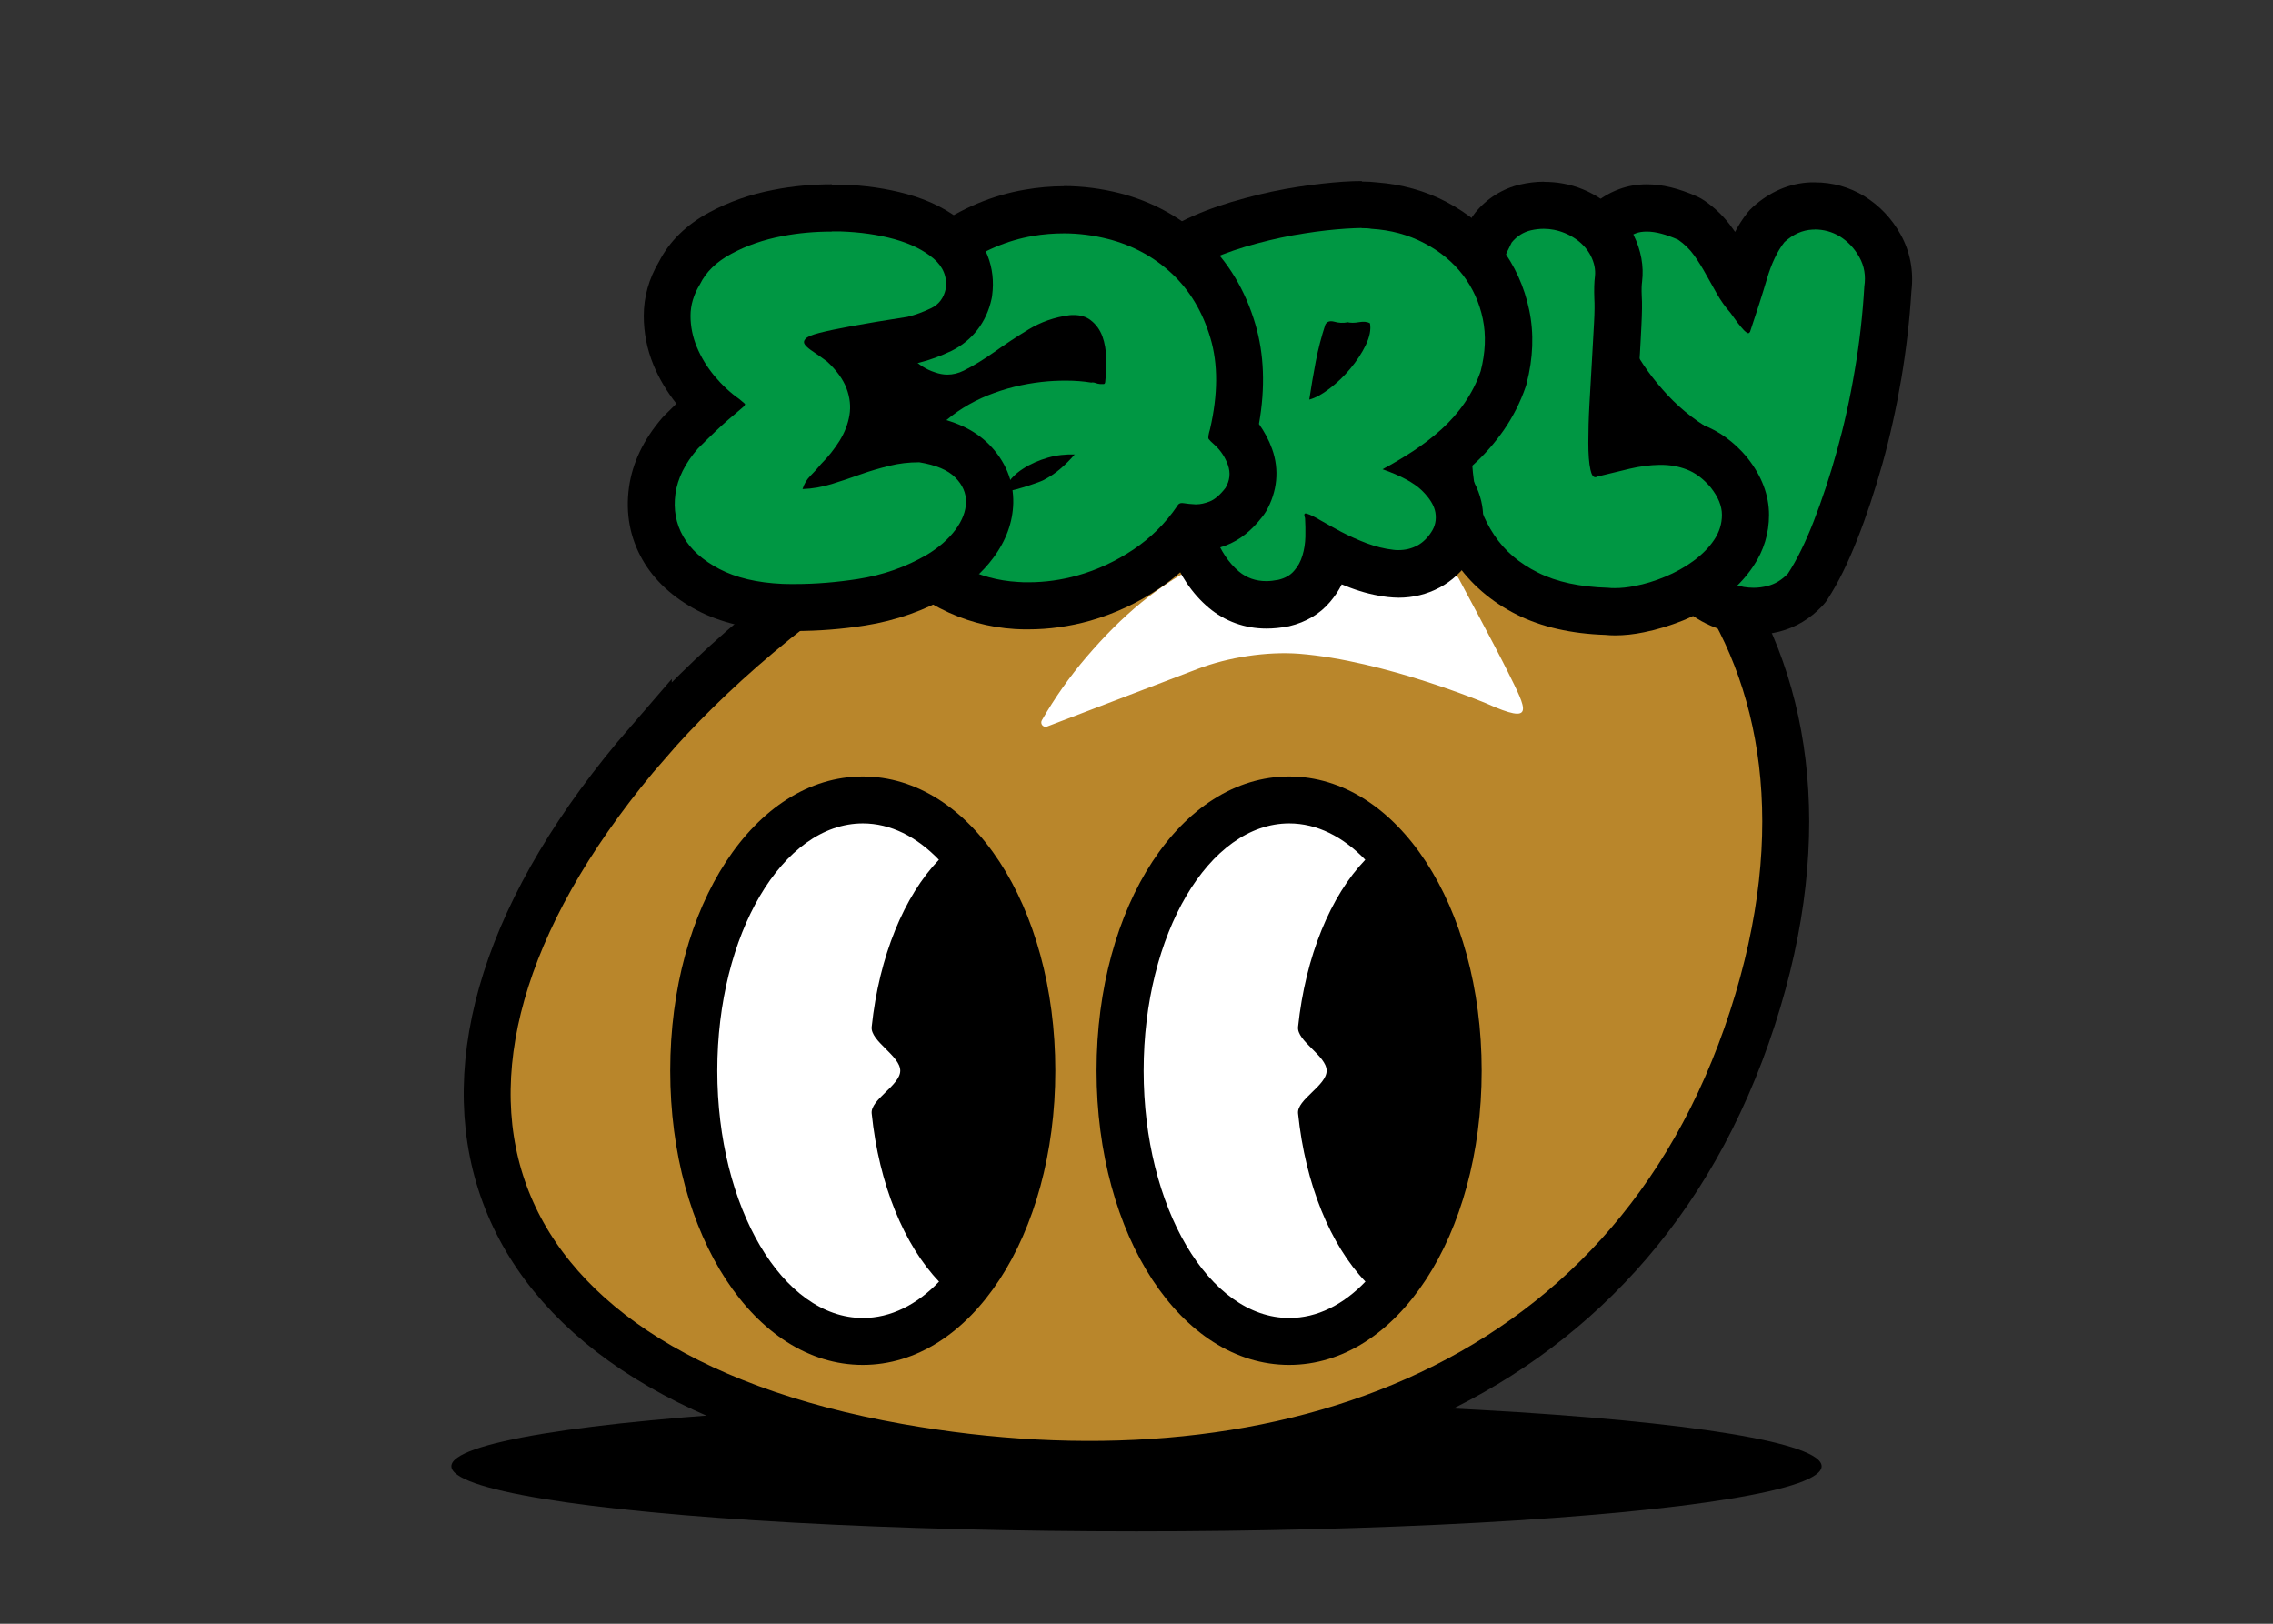 <?xml version="1.0" encoding="UTF-8"?>
<svg id="Vrstva_1" data-name="Vrstva 1" xmlns="http://www.w3.org/2000/svg" viewBox="0 0 140 100">
  <rect x="0" y="0" width="140" height="100" fill="#333333" stroke="none"/>
  <ellipse cx="70" cy="90.3" rx="42.2" ry="4.01"/>
  <g>
    <path d="M39.93,45.7c6.82-7.87,22.88-21.1,43.87-21.1,17.33,0,31.66,14.94,24.14,38.1-7.62,23.49-30.03,30.42-52.61,26.42-26.98-4.77-32.88-23.25-15.4-43.43Z" style="fill: #b9862b; stroke: #000; stroke-miterlimit: 10; stroke-width: 2.89px;"/>
    <path d="M92.87,41.37c-.78-1.57-3.04-5.77-3.04-5.77-.17-.34-2.74-2.08-6.99-2.61-1.64-.2-5.38.1-8.44,1.53s-5.37,3.48-7.47,5.93c-1.04,1.21-1.96,2.52-2.76,3.91-.12.22.09.47.33.38l9.28-3.55c1.86-.71,4.24-1.08,6.23-.93,5.26.42,11.54,3.06,11.54,3.06,3.05,1.37,2.49.41,1.32-1.95Z" style="fill: #fff;"/>
    <g>
      <g>
        <path d="M79.4,82.61c-5.84,0-10.41-7.32-10.41-16.68s4.57-16.68,10.41-16.68,10.41,7.32,10.41,16.68-4.57,16.68-10.41,16.68Z"/>
        <path d="M79.4,50.71c4.95,0,8.97,6.82,8.97,15.23s-4.02,15.23-8.97,15.23-8.97-6.82-8.97-15.23,4.02-15.23,8.97-15.23M79.4,47.82c-6.65,0-11.86,7.96-11.86,18.12s5.21,18.12,11.86,18.12,11.86-7.96,11.86-18.12-5.21-18.12-11.86-18.12h0Z"/>
      </g>
      <path d="M79.4,50.71c1.72,0,3.32.82,4.69,2.24-2.14,2.23-3.68,5.94-4.14,10.29-.09.88,1.76,1.78,1.76,2.7s-1.85,1.78-1.76,2.63c.45,4.38,2,8.11,4.15,10.36-1.36,1.42-2.97,2.24-4.69,2.24-4.95,0-8.97-6.82-8.97-15.23s4.02-15.23,8.97-15.23Z" style="fill: #fff;"/>
    </g>
    <g>
      <g>
        <path d="M53.14,82.61c-5.84,0-10.41-7.32-10.41-16.68s4.57-16.68,10.41-16.68,10.41,7.32,10.41,16.68-4.57,16.68-10.41,16.68Z"/>
        <path d="M53.14,50.71c4.95,0,8.97,6.82,8.97,15.23s-4.02,15.23-8.97,15.23-8.97-6.82-8.97-15.23,4.02-15.23,8.97-15.23M53.14,47.82c-6.65,0-11.86,7.96-11.86,18.12s5.21,18.12,11.86,18.12,11.86-7.96,11.86-18.12-5.21-18.12-11.86-18.12h0Z"/>
      </g>
      <path d="M53.14,50.71c1.72,0,3.32.82,4.69,2.24-2.14,2.23-3.68,5.94-4.14,10.29-.09.88,1.76,1.78,1.76,2.7,0,.9-1.85,1.78-1.76,2.63.45,4.38,2,8.11,4.15,10.36-1.36,1.42-2.97,2.24-4.69,2.24-4.95,0-8.97-6.82-8.97-15.23s4.02-15.23,8.97-15.23Z" style="fill: #fff;"/>
    </g>
  </g>
  <g>
    <g>
      <path d="M108.02,37.65c-.28,0-.57-.02-.85-.07-.67-.12-1.31-.36-1.9-.72-.6-.37-1.11-.85-1.49-1.42-.53-.69-.73-1.65-.61-2.84.09-.91.26-1.84.49-2.78.22-.86.43-1.63.64-2.31-.98-.61-1.86-1.34-2.64-2.17-.99-1.06-1.8-2.19-2.41-3.35-.61-1.17-1.03-2.34-1.24-3.47-.23-1.23-.2-2.28.07-3.19.34-1.13,1.09-1.93,2.15-2.32.37-.13.76-.2,1.19-.2.74,0,1.56.2,2.51.62.08.04.16.08.23.13.53.36.98.81,1.35,1.33.29.41.57.84.82,1.32.21.39.44.79.66,1.18.05.09.11.18.16.26.1-.31.19-.61.27-.89.33-1.12.78-2.04,1.33-2.75.05-.07.11-.13.17-.18.79-.72,1.68-1.11,2.64-1.15h.19c.83,0,1.6.21,2.29.63.72.44,1.3,1.05,1.72,1.82.45.8.61,1.7.49,2.66-.1,1.76-.31,3.53-.6,5.27-.3,1.76-.68,3.48-1.13,5.11-.45,1.62-.95,3.12-1.48,4.47-.54,1.39-1.12,2.56-1.71,3.46-.05.07-.1.14-.16.21-.56.59-1.22.99-1.96,1.18-.4.1-.8.15-1.21.15Z" style="fill: #009743;"/>
      <path d="M111.77,14.13c.56,0,1.07.14,1.54.42.5.31.9.73,1.21,1.28.31.55.41,1.15.31,1.81-.1,1.71-.29,3.43-.59,5.17-.29,1.74-.66,3.39-1.1,4.97-.44,1.58-.92,3.02-1.43,4.33-.51,1.31-1.04,2.38-1.58,3.21-.37.39-.79.65-1.27.77-.28.07-.56.11-.85.11-.2,0-.4-.02-.6-.05-.49-.09-.95-.26-1.39-.53-.44-.27-.8-.61-1.07-1.03-.32-.39-.43-1.01-.35-1.85.08-.84.24-1.7.46-2.57.22-.87.44-1.64.64-2.31.21-.67.26-1.05.17-1.12-1.2-.64-2.25-1.44-3.15-2.4-.9-.97-1.63-1.97-2.18-3.03-.55-1.05-.92-2.07-1.1-3.06-.18-.99-.17-1.83.04-2.51.21-.68.63-1.14,1.27-1.37.2-.08.43-.11.69-.11.53,0,1.17.17,1.92.5.39.27.72.59.99.97.27.38.51.77.73,1.17.22.4.45.81.68,1.21.23.4.5.79.82,1.15.07.1.17.23.29.4.12.17.24.33.37.48.12.15.23.26.33.33.04.03.08.05.11.05.04,0,.08-.03.11-.08.41-1.22.76-2.31,1.04-3.26.28-.95.64-1.71,1.08-2.27.54-.49,1.11-.74,1.72-.77.04,0,.09,0,.13,0M111.77,11.23c-.08,0-.16,0-.25,0-1.3.05-2.52.58-3.56,1.52-.12.11-.24.23-.34.36-.28.36-.53.74-.75,1.17-.06-.08-.12-.17-.18-.25-.46-.65-1.03-1.21-1.7-1.67-.15-.1-.3-.19-.46-.26-1.13-.5-2.14-.75-3.1-.75-.59,0-1.16.1-1.68.29-1.49.54-2.57,1.7-3.04,3.25-.34,1.14-.38,2.44-.11,3.88.23,1.28.7,2.58,1.39,3.89.66,1.27,1.55,2.5,2.63,3.66.61.66,1.29,1.25,2.01,1.79-.12.43-.24.88-.36,1.34-.26,1.01-.43,2.01-.53,3-.16,1.55.13,2.83.87,3.82.49.73,1.14,1.34,1.91,1.82.74.46,1.55.76,2.4.91.37.06.74.1,1.1.1.53,0,1.05-.07,1.57-.2,1.02-.26,1.91-.8,2.66-1.59.12-.13.23-.26.32-.41.65-1,1.25-2.22,1.84-3.72.55-1.39,1.06-2.94,1.53-4.6.47-1.68.86-3.45,1.17-5.27.3-1.78.51-3.59.62-5.38.15-1.24-.08-2.45-.67-3.5-.54-.98-1.3-1.77-2.23-2.35-.92-.56-1.95-.85-3.05-.85h0Z"/>
    </g>
    <g>
      <path d="M99.46,37.67c-.18,0-.35,0-.51-.02-1.92-.06-3.56-.43-4.88-1.09-1.37-.69-2.46-1.63-3.25-2.8-.77-1.15-1.27-2.48-1.48-3.96-.2-1.4-.19-2.89.02-4.44.07-.82.15-1.72.25-2.65.1-.94.23-1.89.4-2.83.17-.95.39-1.91.68-2.85.29-.95.67-1.88,1.12-2.77.05-.09.1-.17.17-.25.53-.64,1.2-1.06,1.99-1.25.37-.09.75-.13,1.12-.13.29,0,.59.03.88.08.66.12,1.29.38,1.87.77.61.42,1.09.94,1.42,1.57.36.74.5,1.43.42,2.1-.04.31-.05.69-.03,1.15.03.33.02.89-.02,1.66l-.27,4.95c-.05.86-.07,1.64-.07,2.32,0,.14,0,.26,0,.38.25-.06.5-.12.75-.18.73-.17,1.44-.26,2.13-.27h.14c.72,0,1.42.12,2.07.37.76.29,1.46.8,2.08,1.52.71.89,1.05,1.76,1.05,2.65s-.24,1.63-.72,2.35c-.41.61-.96,1.17-1.63,1.67-.63.46-1.32.84-2.04,1.14-.7.29-1.42.51-2.14.65-.54.11-1.04.16-1.5.16Z" style="fill: #009743;"/>
      <path d="M95.09,14.09c.21,0,.41.02.62.06.46.09.9.27,1.32.55.41.28.73.63.95,1.05.22.44.3.85.26,1.25-.05.39-.06.86-.04,1.39.02.32.02.83-.02,1.52-.04.7-.08,1.47-.13,2.33-.05.85-.1,1.73-.15,2.62-.05.89-.07,1.69-.07,2.4s.04,1.27.13,1.67c.07.31.16.46.3.46.04,0,.08-.01.13-.04.68-.17,1.34-.33,1.98-.48.64-.15,1.25-.23,1.84-.24.03,0,.07,0,.1,0,.55,0,1.07.09,1.57.28.53.2,1.02.56,1.48,1.1.47.59.7,1.15.7,1.7s-.16,1.06-.48,1.54c-.32.48-.75.91-1.28,1.3s-1.12.71-1.74.97c-.62.26-1.24.45-1.87.57-.45.09-.85.13-1.22.13-.15,0-.28,0-.42-.02-1.74-.05-3.18-.36-4.33-.94-1.15-.57-2.05-1.34-2.69-2.31-.65-.97-1.07-2.08-1.25-3.36-.18-1.27-.18-2.62.02-4.03.07-.88.16-1.78.26-2.69.1-.92.23-1.83.38-2.73.16-.9.37-1.8.64-2.68s.61-1.72,1.03-2.53c.32-.39.72-.64,1.19-.75.27-.06.53-.09.79-.09M95.09,11.19c-.48,0-.97.06-1.45.17-1.09.25-2.06.86-2.78,1.74-.13.16-.24.33-.33.51-.49.96-.91,1.97-1.22,3.01-.3,1-.55,2.01-.72,3.02-.17.96-.31,1.95-.41,2.92-.1.91-.18,1.81-.26,2.69-.22,1.65-.22,3.25,0,4.76.24,1.7.82,3.23,1.71,4.56.93,1.38,2.21,2.49,3.81,3.29,1.5.75,3.33,1.17,5.44,1.24.19.02.39.03.6.03.55,0,1.15-.06,1.77-.19.81-.16,1.62-.41,2.42-.73.83-.34,1.62-.78,2.34-1.31.82-.59,1.49-1.28,1.99-2.04.64-.95.96-2.01.96-3.15,0-1.22-.45-2.4-1.33-3.51-.02-.03-.05-.06-.07-.09-.78-.91-1.68-1.56-2.66-1.93-.82-.31-1.69-.46-2.58-.46h-.16c-.45.01-.91.05-1.38.12.01-.26.02-.54.04-.84.03-.61.07-1.2.1-1.79l.05-.82.04-.65c.03-.61.07-1.17.09-1.69.04-.8.05-1.39.02-1.83-.02-.44,0-.71.02-.86.12-.98-.06-1.95-.53-2.91-.01-.02-.02-.05-.04-.07-.44-.83-1.08-1.53-1.89-2.08-.75-.51-1.57-.85-2.42-1-.37-.07-.76-.1-1.14-.1h0Z"/>
    </g>
    <g>
      <path d="M77.99,37.25c-1,0-1.88-.31-2.61-.94-.82-.7-1.46-1.65-1.91-2.84-.4-1.06-.67-2.27-.82-3.59-.14-1.24-.21-2.5-.21-3.73s.06-2.37.17-3.37c.05-.43.1-.82.15-1.16-.23-.13-.45-.26-.64-.4-.71-.49-1.17-1.24-1.37-2.23-.22-1.03.12-2.06.97-2.87.61-.58,1.41-1.09,2.39-1.51.86-.38,1.86-.71,2.95-1,1.05-.28,2.09-.5,3.08-.65.98-.15,1.88-.25,2.68-.31.41-.03.76-.04,1.05-.04.3,0,.54.01.75.04,1.37.09,2.64.44,3.78,1.04,1.16.61,2.12,1.4,2.86,2.36.74.96,1.25,2.08,1.5,3.31.25,1.23.2,2.53-.14,3.86,0,.04-.02.07-.03.11-.29.83-.68,1.61-1.17,2.32-.47.68-1.02,1.31-1.64,1.88-.5.46-1.04.88-1.61,1.27.16.12.31.25.44.38.71.69,1.13,1.42,1.26,2.17.13.82-.04,1.59-.48,2.26-.37.56-.83.99-1.36,1.28-.58.31-1.21.47-1.87.47-.16,0-.32,0-.49-.03-.65-.07-1.32-.24-1.98-.49-.6-.23-1.19-.49-1.75-.79-.05-.03-.1-.05-.15-.08-.04.23-.09.45-.16.68-.17.57-.44,1.06-.81,1.49-.43.5-1.01.85-1.73,1.02-.4.08-.75.12-1.08.12Z" style="fill: #009743;"/>
      <path d="M83.87,14.05c.26,0,.45.01.59.04,1.2.07,2.29.37,3.26.88.98.51,1.77,1.17,2.38,1.96.61.8,1.02,1.7,1.23,2.71.21,1.01.16,2.08-.13,3.21-.24.71-.58,1.36-.99,1.96-.41.6-.89,1.14-1.43,1.63-.54.49-1.12.93-1.74,1.34-.62.4-1.25.78-1.89,1.12,1.12.39,1.93.83,2.42,1.3.49.48.77.94.84,1.37.07.44-.01.84-.26,1.21-.24.37-.53.64-.84.81-.37.2-.76.29-1.18.29-.11,0-.21,0-.32-.02-.54-.06-1.08-.2-1.63-.4-.55-.21-1.08-.45-1.58-.71-.5-.27-.93-.51-1.28-.71-.35-.21-.62-.34-.81-.4-.04-.01-.07-.02-.09-.02-.1,0-.11.1-.04.29.02.37.03.75.02,1.15-.01.4-.07.79-.18,1.15-.11.37-.28.68-.52.95-.23.27-.55.45-.97.55-.26.05-.51.08-.74.08-.65,0-1.21-.2-1.68-.59-.64-.54-1.13-1.28-1.49-2.24-.35-.95-.6-2.03-.73-3.24s-.2-2.4-.2-3.57.05-2.24.16-3.21.21-1.68.31-2.15c-.56-.24-1.04-.5-1.43-.77-.39-.27-.65-.71-.77-1.32-.12-.56.06-1.07.55-1.54.49-.46,1.14-.87,1.96-1.23.82-.36,1.74-.67,2.75-.94,1.01-.27,1.99-.48,2.93-.62.94-.15,1.79-.24,2.55-.29.38-.02.7-.04.95-.04M83.87,11.15c-.32,0-.7.01-1.14.04-.85.06-1.79.16-2.81.32-1.05.16-2.13.39-3.23.69-1.17.31-2.23.67-3.16,1.08-1.12.48-2.07,1.09-2.81,1.79-1.21,1.15-1.72,2.69-1.39,4.23.33,1.63,1.18,2.55,1.88,3.06-.01.08-.02.17-.03.26-.12,1.06-.18,2.25-.18,3.54s.07,2.59.22,3.89c.16,1.44.46,2.77.9,3.94.53,1.42,1.31,2.58,2.33,3.44.99.83,2.21,1.28,3.55,1.28.42,0,.86-.04,1.31-.13.04,0,.07-.01.11-.02,1.01-.24,1.88-.75,2.5-1.49.28-.33.53-.69.72-1.08.17.07.35.14.53.21.77.29,1.55.48,2.32.57.22.02.44.04.65.04.9,0,1.75-.21,2.54-.63.76-.41,1.39-1,1.9-1.76.65-.97.9-2.11.71-3.28-.13-.76-.45-1.48-.95-2.16.14-.12.27-.24.41-.36.71-.64,1.33-1.36,1.87-2.13.56-.81,1.02-1.71,1.35-2.67.02-.07.05-.14.06-.21.4-1.55.46-3.07.16-4.51-.3-1.45-.9-2.76-1.77-3.91-.87-1.13-1.99-2.05-3.34-2.76-1.29-.68-2.74-1.08-4.29-1.2-.26-.03-.55-.05-.9-.05h0Z"/>
    </g>
    <path d="M82.99,19.85c-.27.05-.54.04-.81-.04-.27-.07-.45-.01-.55.18-.24.73-.44,1.49-.59,2.27-.15.78-.28,1.57-.4,2.35.37-.1.78-.32,1.25-.68.46-.35.89-.76,1.28-1.23s.71-.95.95-1.45c.24-.5.33-.95.26-1.34-.17-.1-.4-.12-.68-.07s-.52.05-.72,0Z"/>
    <g>
      <path d="M63.35,37.3c-.25,0-.49,0-.74-.02-1.43-.08-2.8-.46-4.05-1.12-.65-.32-1.26-.76-1.8-1.3-.54-.54-.98-1.15-1.31-1.8-.34-.66-.57-1.38-.67-2.14-.12-.79-.06-1.6.17-2.39.32-1.34,1.02-2.54,2.07-3.49.22-.2.46-.4.7-.58-.21-.04-.42-.1-.63-.18-.7-.22-1.38-.65-1.98-1.26-.92-.94-1.03-1.92-.97-2.58.02-.19.07-.37.16-.54,1.03-1.95,2.37-3.52,3.99-4.65,1.6-1.12,3.31-1.85,5.1-2.15.72-.12,1.45-.18,2.16-.18,1.04,0,2.07.13,3.09.39,1.75.45,3.28,1.29,4.55,2.47,1.29,1.2,2.22,2.75,2.77,4.61.53,1.79.55,3.85.05,6.13.45.47.78,1.01,1,1.61.32.89.23,1.8-.26,2.63-.03.06-.07.11-.11.16-.51.66-1.04,1.09-1.61,1.31-.45.17-.9.26-1.32.26-.02,0-.3-.01-.37-.02-.76.99-1.68,1.85-2.72,2.55-1.2.8-2.49,1.4-3.84,1.79-1.12.32-2.27.48-3.41.48ZM66,20.85c-.66.09-1.32.32-1.9.67-.37.23-.73.46-1.08.69.32-.06.65-.1.97-.14.57-.06,1.12-.09,1.64-.09.36,0,.71.01,1.04.04-.02-.31-.07-.59-.15-.82-.05-.14-.13-.25-.24-.34,0,0-.06-.02-.17-.02-.04,0-.08,0-.12,0Z" style="fill: #009743;"/>
      <path d="M65.53,14.37c.92,0,1.83.12,2.73.35,1.51.39,2.82,1.1,3.92,2.13,1.1,1.03,1.89,2.35,2.37,3.96.48,1.61.47,3.48-.02,5.61-.1.34-.13.54-.09.61.04.06.16.19.38.38.37.34.64.75.81,1.23.17.48.12.95-.15,1.41-.34.44-.67.72-.99.84-.29.11-.55.17-.8.17-.03,0-.05,0-.08,0-.27-.01-.5-.04-.7-.07-.04,0-.08-.01-.11-.01-.14,0-.23.06-.29.18-.73,1.08-1.64,1.97-2.71,2.69-1.08.72-2.22,1.25-3.43,1.59-1,.28-2,.42-3.02.42-.22,0-.43,0-.65-.02-1.24-.07-2.39-.39-3.46-.95-.54-.27-1.02-.62-1.45-1.04-.43-.43-.78-.9-1.04-1.43-.27-.53-.44-1.09-.53-1.69-.09-.6-.04-1.19.13-1.78.27-1.12.82-2.06,1.65-2.82.83-.76,1.78-1.35,2.84-1.78,1.07-.43,2.17-.7,3.32-.83.52-.06,1.02-.08,1.49-.08.56,0,1.08.04,1.56.12.03,0,.06-.01.09-.01.05,0,.1.01.16.03.1.04.2.06.3.07.05,0,.09,0,.13,0s.07,0,.1,0c.06-.01.09-.08.09-.2.05-.42.07-.87.06-1.38-.02-.5-.09-.95-.24-1.36-.15-.4-.38-.73-.72-.99-.28-.22-.63-.32-1.05-.32-.08,0-.16,0-.25.01-.93.12-1.77.42-2.53.88s-1.46.93-2.11,1.39c-.65.46-1.27.84-1.87,1.14-.34.17-.68.25-1.02.25-.25,0-.51-.05-.76-.14-.54-.17-1.02-.48-1.45-.92-.43-.44-.61-.92-.57-1.43.93-1.76,2.11-3.14,3.54-4.14,1.43-1,2.93-1.64,4.51-1.91.64-.11,1.28-.16,1.91-.16M65.53,11.47h0c-.79,0-1.6.07-2.4.21-2,.34-3.91,1.14-5.69,2.39-1.81,1.27-3.3,3.01-4.44,5.17-.18.34-.29.7-.32,1.08-.13,1.35.36,2.67,1.37,3.72.34.35.7.65,1.08.9-.76.94-1.3,2.04-1.6,3.27-.27.97-.34,1.95-.19,2.93.13.91.41,1.79.82,2.59.4.79.93,1.51,1.57,2.16.65.65,1.38,1.18,2.18,1.58,1.43.74,2.98,1.17,4.61,1.27.28.02.55.02.82.02,1.27,0,2.55-.18,3.8-.53,1.5-.43,2.93-1.09,4.25-1.98.97-.66,1.85-1.43,2.6-2.31.5-.04,1.01-.15,1.52-.35.84-.32,1.57-.9,2.25-1.78.08-.1.15-.21.22-.32.69-1.2.83-2.56.37-3.84-.2-.56-.48-1.07-.81-1.54.4-2.24.32-4.31-.22-6.14-.62-2.11-1.69-3.88-3.17-5.26-1.45-1.35-3.19-2.3-5.17-2.81-1.14-.29-2.3-.44-3.45-.44h0Z"/>
    </g>
    <path d="M66.2,27.99c-.56-.02-1.12.04-1.67.2-.55.16-1.06.38-1.52.68-.27.17-.51.37-.71.6-.21.23-.34.5-.38.79,0,.02.11.01.33-.04.22-.05.47-.11.75-.2.28-.09.55-.17.79-.26.24-.09.39-.14.44-.17.39-.2.75-.43,1.06-.7.32-.27.62-.57.92-.92Z"/>
    <g>
      <path d="M48.98,37.41c-.27,0-.55,0-.82-.01-1.79-.08-3.3-.45-4.51-1.08-1.27-.67-2.22-1.53-2.81-2.56-.61-1.07-.83-2.26-.65-3.54.17-1.23.75-2.42,1.71-3.54.02-.03.05-.05.07-.08.77-.77,1.32-1.29,1.74-1.66-.28-.27-.55-.55-.8-.86-.56-.68-1-1.4-1.3-2.15-.33-.79-.49-1.63-.49-2.48,0-.91.26-1.8.76-2.64.51-1.01,1.36-1.83,2.53-2.47,1.05-.57,2.24-.98,3.53-1.23,1.07-.21,2.18-.31,3.32-.31.18,0,.37,0,.56,0,1.33.04,2.57.22,3.68.53,1.2.34,2.19.84,2.95,1.49.98.84,1.41,1.94,1.25,3.17,0,.04-.01.08-.02.11-.22,1-.8,1.76-1.68,2.19-.57.28-1.15.49-1.73.63-.04.01-.09.02-.13.03-1.4.22-2.53.41-3.39.56-.14.03-.28.05-.41.08.55.58.94,1.19,1.17,1.82.29.79.38,1.59.26,2.38-.1.64-.32,1.26-.66,1.86.44-.14.89-.27,1.34-.38.71-.17,1.45-.26,2.19-.26.08,0,.16,0,.24.02,1.34.23,2.33.66,3,1.34.73.74,1.11,1.63,1.08,2.58-.02.86-.34,1.72-.95,2.54-.55.73-1.27,1.37-2.16,1.9-1.46.85-3.07,1.42-4.79,1.69-1.36.22-2.74.32-4.09.32Z" style="fill: #009743;"/>
      <path d="M51.24,14.25c.17,0,.34,0,.52,0,1.22.04,2.33.2,3.34.48,1,.28,1.8.68,2.4,1.19.6.51.85,1.14.75,1.87-.12.56-.42.96-.9,1.19-.48.23-.96.41-1.45.53-1.42.22-2.56.41-3.43.57-.87.16-1.53.3-2,.42-.47.12-.75.24-.86.37-.11.12-.12.24-.02.37s.27.27.53.44.53.37.83.59c.58.54.98,1.09,1.19,1.65s.27,1.11.18,1.65c-.09.54-.29,1.06-.61,1.58-.32.51-.7.99-1.14,1.43-.22.27-.44.51-.66.73-.22.22-.38.49-.48.81.61-.02,1.21-.13,1.8-.31.59-.18,1.17-.38,1.76-.59.58-.21,1.18-.38,1.78-.53.6-.15,1.21-.22,1.85-.22,1.03.17,1.77.48,2.22.94.45.45.67.96.66,1.52-.01.56-.23,1.13-.66,1.71-.43.57-1.01,1.08-1.74,1.52-1.3.76-2.72,1.26-4.27,1.5-1.3.2-2.58.31-3.87.31-.26,0-.51,0-.77-.01-1.56-.07-2.86-.38-3.89-.92-1.03-.54-1.77-1.21-2.22-2-.45-.79-.61-1.67-.48-2.62.13-.95.59-1.88,1.38-2.79.81-.81,1.42-1.39,1.85-1.76.43-.37.72-.62.88-.75.16-.13.21-.22.16-.26-.05-.04-.16-.13-.33-.28-.56-.39-1.07-.87-1.54-1.43-.46-.56-.82-1.15-1.08-1.78-.26-.62-.39-1.27-.39-1.92s.19-1.31.58-1.94c.37-.76,1.01-1.39,1.95-1.89.93-.5,1.97-.86,3.12-1.08.99-.19,2-.28,3.04-.28M51.24,11.35c-1.22,0-2.43.11-3.59.34-1.43.27-2.76.74-3.95,1.38-1.42.76-2.47,1.79-3.11,3.04-.63,1.06-.94,2.18-.94,3.34,0,1.04.2,2.06.6,3.03.34.83.82,1.63,1.41,2.38-.22.21-.46.45-.72.71-.05.05-.1.1-.15.16-1.15,1.33-1.84,2.77-2.05,4.28-.22,1.61.06,3.11.83,4.46.73,1.28,1.87,2.33,3.39,3.13,1.4.73,3.12,1.15,5.1,1.24.33.01.62.02.91.02,1.43,0,2.88-.11,4.32-.34,1.9-.3,3.68-.93,5.28-1.86,1.08-.65,1.95-1.41,2.6-2.29.8-1.07,1.21-2.21,1.24-3.38.03-1.36-.49-2.61-1.5-3.63-.91-.91-2.15-1.48-3.8-1.75-.16-.03-.32-.04-.48-.04-.47,0-.94.03-1.4.09.09-.92-.04-1.84-.38-2.75-.03-.09-.07-.18-.11-.27.49-.08,1.02-.16,1.59-.25.09-.01.18-.03.27-.05.68-.17,1.35-.42,2-.73,1.28-.63,2.16-1.76,2.47-3.19.02-.08.03-.15.04-.23.23-1.72-.39-3.3-1.74-4.46-.92-.79-2.1-1.39-3.51-1.78-1.23-.34-2.58-.54-4.03-.58-.2,0-.4,0-.6,0h0Z"/>
    </g>
  </g>
</svg>